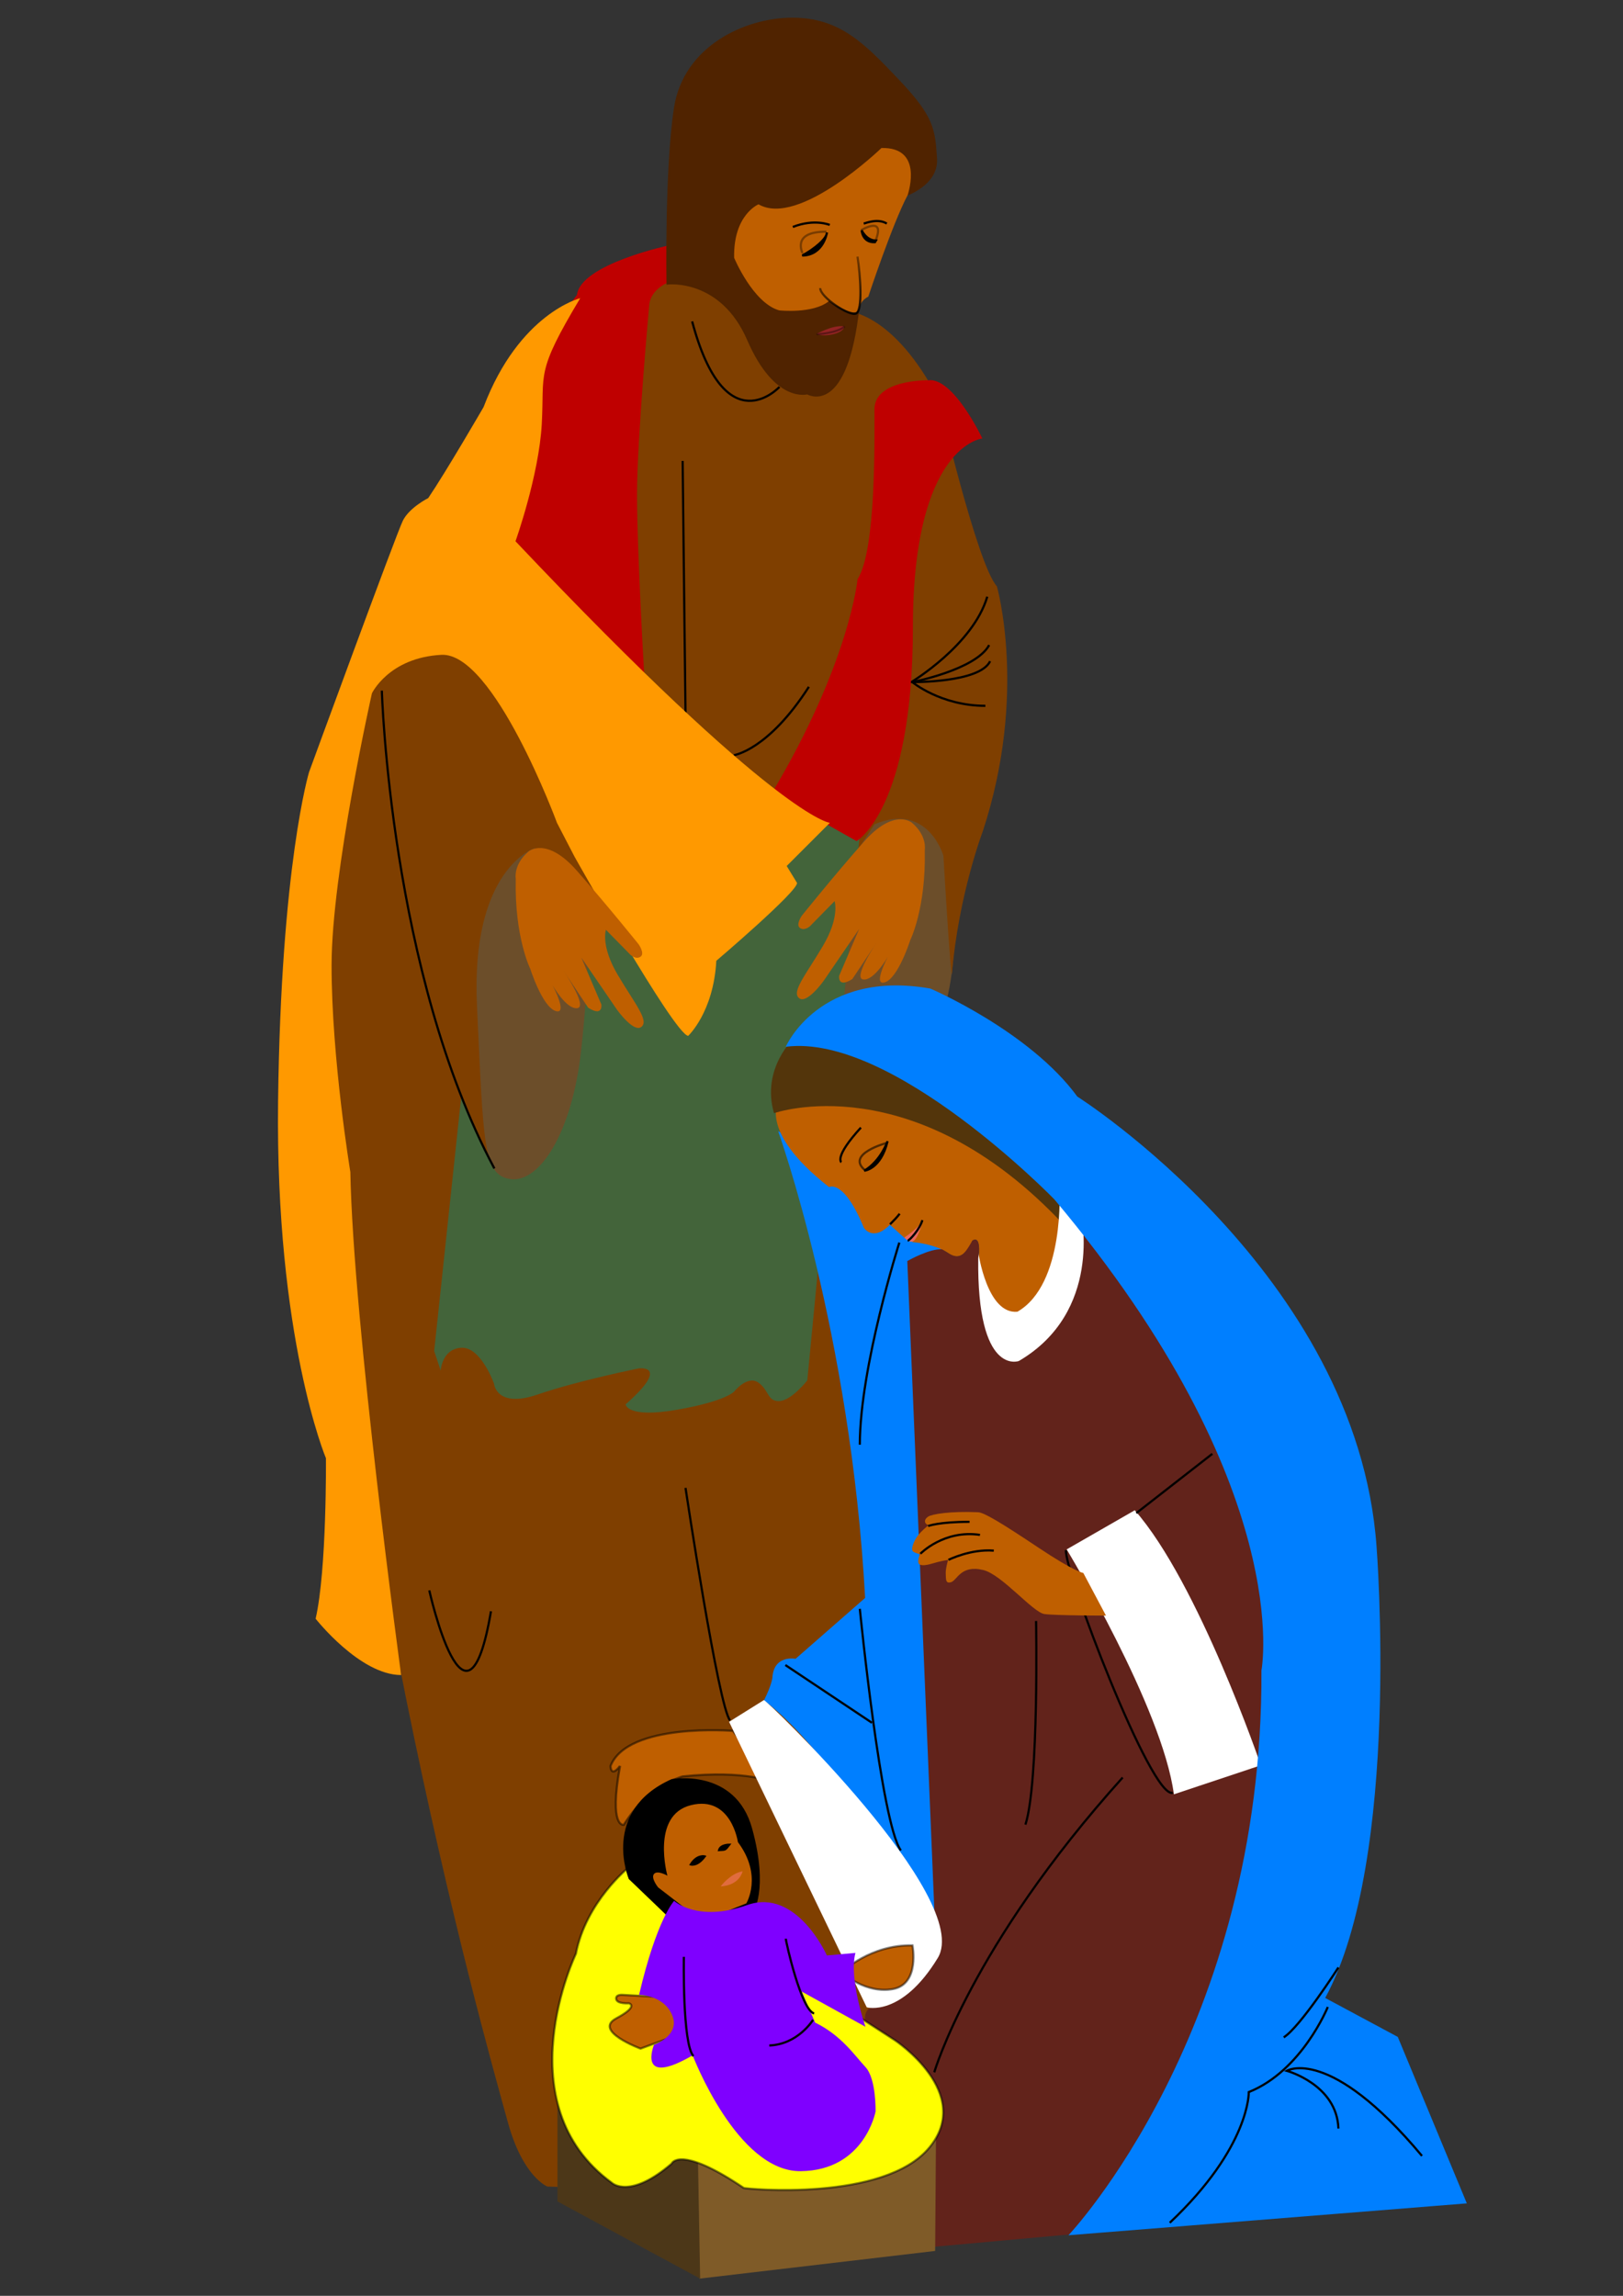 <?xml version="1.0"?><svg width="744.094" height="1052.362" xmlns="http://www.w3.org/2000/svg" xmlns:xlink="http://www.w3.org/1999/xlink">
 <rect width="100%" height="100%" fill="#333333" stroke="none"/>
 <defs>
  <linearGradient id="linearGradient22442">
   <stop offset="0" id="stop22444" stop-color="#000000"/>
   <stop offset="1" id="stop22446" stop-opacity="0" stop-color="#000000"/>
  </linearGradient>
  <linearGradient x1="370.413" y1="236.944" x2="356.684" y2="211.867" id="linearGradient22448" xlink:href="#linearGradient22442" gradientUnits="userSpaceOnUse"/>
  <linearGradient x1="1.118" y1="1.137" x2="0.474" y2="-0.704" id="linearGradient1542" xlink:href="#linearGradient22442"/>
 </defs>
 <g>
  <title>Layer 1</title>
  <g id="layer15"/>
  <g id="layer6" display="inline"/>
  <g id="layer19" display="inline"/>
  <g id="layer18" display="inline"/>
  <g id="layer16" display="inline"/>
  <g id="layer17" display="inline"/>
  <g id="layer4" display="inline"/>
  <g id="layer3" display="inline"/>
  <g id="layer13" display="inline"/>
  <g id="layer12" display="inline"/>
  <g id="layer5" display="inline"/>
  <g id="layer20"/>
  <g id="layer1" display="inline"/>
  <g id="layer11" display="inline"/>
  <g id="layer9" display="inline"/>
  <g id="layer8" display="inline"/>
  <g id="layer10" display="inline"/>
  <g id="layer7" display="inline"/>
  <g id="layer14" display="inline"/>
  <g id="layer21"/>
  <g id="layer22" display="inline"/>
  <g id="layer23"/>
  <g id="layer24"/>
  <path d="m431.347,467.378c0,0 5.733,-14.354 6.052,-35.796c0.319,-21.443 -1.362,-46.977 -1.362,-49.791c0,-2.814 -21.573,-19.697 -24.152,-19.462c-2.579,0.234 -28.138,22.511 -29.545,24.387c-1.407,1.876 -18.055,48.539 -18.055,48.539l3.048,40.801l64.015,-8.676z" id="path11028" stroke-miterlimit="4" fill="#6c4e2a"/>
  <path d="m388.635,142.7c0,0 21.081,0.43 41.731,40.441c0,0 17.639,75.719 26.674,85.614c0,0 14.197,49.475 -6.453,112.287c0,0 -11.147,29.263 -14.159,65.402c0,0 -0.469,3.864 -3.911,-54.216c0,0 -7.04,-24.718 -31.563,-14.393l-9.066,13.78l-8.523,35.318l32.374,580.939l-164.774,-5.593c0,0 -11.186,-4.302 -18.069,-29.255c-6.884,-24.953 -26.243,-93.358 -46.894,-195.32l-2.445,-12.398l-13.385,-18.861l-29.204,-254.32l9.126,-125.943l26.771,-77.878l118.642,-164.882l93.129,19.28z" id="path2242" stroke-miterlimit="4" fill="#7f3f00"/>
  <path d="m211.523,502.085l-12.468,117.204l2.992,8.977c0,0 0.499,-9.975 9.476,-10.474c8.977,-0.499 14.962,16.458 14.962,16.458c0,0 0.997,11.471 19.95,4.987c18.952,-6.484 46.383,-11.97 46.383,-11.97c0,0 14.962,-1.995 -5.985,16.458c0,0 0.499,6.484 23.441,2.494c22.942,-3.99 26.433,-8.479 26.433,-8.479c0,0 5.985,-7.481 10.972,-3.99c4.987,3.491 4.048,8.718 9.659,8.468c5.611,-0.249 12.784,-9.466 12.784,-9.466l23.939,-248.871l-18.952,-20.947l-35.909,3.99l-94.761,57.854l-18.453,110.72l-14.463,-33.416z" id="path14546" stroke-miterlimit="4" fill="#43643a"/>
  <path d="m245.12,388.785c0,0 -29.442,9.313 -26.438,72.404c3.004,63.09 2.704,77.811 15.622,79.313c12.918,1.502 27.94,-20.73 32.146,-59.185c4.206,-38.455 2.704,-52.275 2.704,-52.275l-24.034,-40.258z" id="path14543" stroke-miterlimit="4" fill="#6c4e2a"/>
  <path d="m175.06,316.572c0,0 3.74,129.411 51.597,219.034" id="path11904" stroke-miterlimit="4" stroke="#000000" fill-opacity="0" fill="#ede094"/>
  <path d="m452.631,273.501c-6.526,22.188 -34.805,39.156 -34.805,39.156c0,0 31.325,0.435 36.11,-9.571" id="path12779" stroke-miterlimit="4" stroke="#000000" fill-opacity="0" fill="#ede094"/>
  <path d="m451.761,323.533c-20.448,0 -33.5,-10.877 -33.5,-10.877c0,0 29.149,-5.656 35.24,-16.967" id="path12781" stroke-miterlimit="4" stroke="#000000" fill-opacity="0" fill="#ede094"/>
  <path d="m357.352,177.351c0,0 -24.799,26.974 -40.026,-30.019" id="path12783" stroke-miterlimit="4" stroke="#000000" fill-opacity="0" fill="#ede094"/>
  <path d="m312.976,211.286c0,3.045 1.305,115.292 1.305,115.292" id="path12785" stroke-miterlimit="4" stroke="#000000" fill-opacity="0" fill="#ede094"/>
  <path d="m336.469,346.156c0,0 15.662,-2.175 34.37,-31.325" id="path12787" stroke-miterlimit="4" stroke="#000000" fill-opacity="0" fill="#ede094"/>
  <path d="m196.814,729.013c0,0 16.968,76.136 28.279,9.571" id="path12789" stroke-miterlimit="4" stroke="#000000" fill-opacity="0" fill="#ede094"/>
  <path d="m314.281,682.026c0,0 15.227,100.935 20.448,106.591" id="path12791" stroke-miterlimit="4" stroke="#000000" fill-opacity="0" fill="#ede094"/>
  <path d="m284.262,809.5c-4.351,5.656 -4.351,0 -4.351,0c7.831,-20.013 56.123,-16.097 56.123,-16.097l18.273,23.493c0,0 -12.182,-5.656 -41.331,-2.61c0,0 -15.662,3.916 -26.974,22.188c0,0 -6.961,1.74 -1.74,-26.974z" id="path12794" stroke-opacity="0.488" stroke-miterlimit="4" stroke="#000000" fill="#bf5f00"/>
  <path d="m307.108,112.369c0,0 -40.871,8.604 -42.592,22.802l-11.616,15.488c0,0 -21.081,11.186 -21.081,55.498c0,0 -4.732,21.511 -4.732,51.196c22.802,16.205 39.381,53.475 68.25,51.477c0,0 -3.287,-56.21 -3.287,-82.023c0,-25.813 5.593,-86.904 5.593,-86.904c0,0 0,-9.035 13.767,-12.046c13.767,-3.012 -3.012,-15.058 -4.302,-15.488z" id="path2231" stroke-miterlimit="4" fill="#bf0000"/>
  <path d="m425.419,174.321c0,0 -24.522,-0.43 -24.522,13.337c0,13.767 0.86,64.533 -7.744,77.87c0,0 -3.606,38.289 -39.314,98.089l38.884,21.942c0,0 25.813,-14.627 25.813,-98.09c0,-83.463 31.836,-86.474 31.836,-86.474c0,0 -13.337,-28.394 -24.953,-26.674z" id="path2233" stroke-miterlimit="4" fill="#bf0000"/>
  <path d="m411.457,90.781c0,0 18.499,-4.732 17.639,-18.069c-0.86,-13.337 -1.291,-18.93 -17.209,-35.708c-15.918,-16.779 -27.104,-28.394 -48.615,-28.394c-21.511,0 -49.475,12.907 -53.777,40.871c-4.302,27.964 -3.442,80.451 -3.442,80.451c0,0 24.522,-3.012 36.999,25.813c12.476,28.825 27.104,24.523 27.104,24.523c0,0 16.779,10.325 22.802,-34.848c6.023,-45.173 18.499,-54.208 18.499,-54.638z" id="path2227" stroke-miterlimit="4" stroke="#4f2300" fill="#502300"/>
  <path d="m356.777,518.571c0,0 33.213,92.332 39.856,213.892l-31.885,27.899c0,0 -9.964,-1.993 -10.628,8.635c0,0 -0.259,3.279 -3.891,10.464c0,0 37.768,25.406 78.952,113.753c0,0 12.621,-2.657 9.964,-33.877c-2.657,-31.22 -9.3,-72.404 -9.964,-138.831c-0.664,-66.426 3.321,-149.459 3.321,-149.459l3.321,-18.599l-79.047,-33.877z" id="path3993" stroke-miterlimit="4" fill="#007fff"/>
  <path d="m357.481,503.628c0,0 -11.261,13.95 22.616,40.52c0,0 6.643,-3.986 15.942,18.599c0,0 3.986,6.643 11.957,-1.329l6.643,5.978l3.986,1.993c0,0 9.964,0.664 16.607,5.314c6.643,4.65 10.628,-5.978 10.628,-5.978c0,0 7.307,-6.643 -0.664,27.235c-7.971,33.877 53.805,23.249 53.805,23.249l-4.65,-92.997l-112.26,-39.856l-24.609,17.271z" id="path4010" stroke-miterlimit="4" fill="#bf5f00"/>
  <path d="m406.657,523.868c0,0 -19.363,5.11 -9.951,12.64" id="path22427" stroke-opacity="0.58" stroke-miterlimit="4" stroke="#000000" fill-opacity="0" fill="none"/>
  <path d="m266.023,136.677c0,0 -27.964,6.884 -44.313,49.905c0,0 -17.209,29.685 -25.383,41.731c0,0 -8.604,4.302 -11.616,10.325c-3.012,6.023 -43.022,115.299 -43.022,115.299c0,0 -12.907,42.592 -14.197,151.007c-1.291,108.415 21.941,163.483 21.941,163.483c0,0 0.43,51.196 -4.732,73.567c0,0 20.279,25.813 39.208,25.813c0,0 -22,-161.332 -23.29,-230.597c0,0 -8.604,-52.057 -8.604,-94.648c0,-42.592 18.499,-124.764 18.499,-124.764c0,0 7.744,-16.348 31.836,-17.639c24.092,-1.291 53.007,77.009 53.007,77.009l8.049,15.523c0,0 45.639,81.276 52.092,82.137c0,0 11.616,-10.755 12.907,-34.418c0,0 37.429,-31.836 36.999,-35.708l-4.732,-7.744l19.79,-19.79c0,0 -23.662,-1.721 -144.123,-129.066c0,0 10.755,-30.115 12.046,-53.777c1.291,-23.662 -3.012,-23.232 17.639,-57.649z" id="path2239" stroke-miterlimit="4" fill="#ff9900"/>
  <path d="m418.124,377.152c0,0 -8.142,-7.098 -22.13,8.769c-13.988,15.867 -28.393,33.822 -28.393,33.822c0,0 -2.923,4.176 -0.835,5.637c2.088,1.461 4.593,-0.835 4.593,-0.835l11.274,-11.483c0,0 2.505,7.307 -5.428,20.669c-7.933,13.362 -14.405,20.878 -10.856,23.8c3.549,2.923 11.274,-7.933 11.274,-7.933l16.285,-23.8l-9.186,21.504c0,0 -0.835,5.846 6.055,1.461l11.274,-16.911c0,0 -11.274,16.493 -6.263,17.12c5.011,0.626 11.274,-10.439 11.274,-10.439c0,0 -7.307,13.779 -1.253,11.691c6.054,-2.088 11.483,-19.207 11.483,-19.207c0,0 7.307,-14.614 6.681,-41.338c0,0 1.253,-6.472 -5.846,-12.527z" id="path8402" stroke-miterlimit="4" fill="#bf5f00"/>
  <path d="m242.309,390.306c0,0 8.142,-7.098 22.13,8.769c13.988,15.867 28.393,33.822 28.393,33.822c0,0 2.923,4.176 0.835,5.637c-2.088,1.461 -4.593,-0.835 -4.593,-0.835l-11.274,-11.483c0,0 -2.505,7.307 5.428,20.669c7.933,13.362 14.406,20.878 10.856,23.8c-3.549,2.923 -11.274,-7.933 -11.274,-7.933l-16.284,-23.8l9.186,21.504c0,0 0.835,5.846 -6.055,1.461l-11.274,-16.911c0,0 11.274,16.493 6.263,17.12c-5.011,0.626 -11.274,-10.439 -11.274,-10.439c0,0 7.307,13.779 1.253,11.691c-6.054,-2.088 -11.483,-19.207 -11.483,-19.207c0,0 -7.307,-14.614 -6.681,-41.338c0,0 -1.253,-6.472 5.846,-12.527z" id="path22458" stroke-miterlimit="4" fill="#bf5f00"/>
  <path d="m416.169,89.353c0.538,-1.936 6.883,-21.941 -12.046,-21.511c0,0 -37.859,36.569 -56.359,25.813c0,0 -11.616,4.732 -11.186,24.522c0,0 8.604,20.651 20.651,24.092c0,0 15.579,1.721 22.893,-4.302c0,0 7.723,5.246 11.408,5.224c3.685,-0.023 0.911,-4.214 6.56,-7.236c0,0 11.088,-33.481 18.079,-46.603z" id="path1350" stroke-miterlimit="4" fill="#bf5f00"/>
  <path d="m364.155,475.729c0,0 -15.278,13.949 -9.3,34.542c0,0 63.769,-22.585 132.852,51.148c3.986,1.329 10.628,-25.906 10.628,-25.906l-82.368,-64.433l-51.812,4.65z" id="path4007" stroke-miterlimit="4" fill="#53350b"/>
  <path d="m485.715,544.813c0,0 2.657,43.841 -19.264,56.462c-13.949,1.328 -17.935,-27.235 -17.935,-27.235l-9.964,13.95l16.607,43.177l40.52,-10.628l9.3,-53.141l-19.264,-22.585z" id="path3999" stroke-miterlimit="4" fill="#ffffff"/>
  <path d="m495.678,556.769c0,0 9.964,44.505 -28.563,67.09c0,0 -19.288,7.282 -18.624,-47.187c0,0 1.747,-10.544 -2.707,-8.021c-4.625,8.456 -6.537,9.094 -13.821,4.021c-5.598,-0.531 -15.996,5.353 -15.996,5.353l13.285,318.845c0,0 -13.285,23.913 -27.899,23.249c-14.614,-0.664 8.635,39.856 8.635,39.856l12.621,70.412l80.376,-7.307l86.354,-132.188l12.621,-182.007l-67.755,-127.538l-38.527,-24.578z" id="path3996" stroke-miterlimit="4" fill="#62231b"/>
  <path d="m520.256,692.278l-31.22,17.935c0,0 43.841,72.404 49.155,112.26l39.856,-13.285c0,0 -28.563,-83.697 -57.791,-116.91z" id="path4002" stroke-miterlimit="4" fill="#ffffff"/>
  <path d="m350.205,779.297l-15.942,9.964l63.105,130.859c0,0 15.942,4.65 32.549,-22.585c16.607,-27.235 -79.711,-119.567 -79.711,-118.238z" id="path4004" stroke-miterlimit="4" fill="#ffffff"/>
  <path d="m360.26,479.823c-0.008,-0.089 15.501,-35.567 66.278,-26.686c0,0 45.457,19.482 67.374,49.516c0,0 128.255,81.174 137.184,206.182c0,0 11.364,142.866 -23.54,206.994l33.281,17.858l31.658,76.304l-182.641,14.611c0,0 89.291,-94.162 88.48,-258.945c0,0 16.235,-83.609 -94.974,-215.923c0,0 -74.149,-76.254 -123.1,-69.911z" id="path3118" stroke-miterlimit="4" fill="#007fff"/>
  <path d="m386.408,903.651c0,0 12.699,-12.314 31.939,-11.929c0,0 3.463,17.701 -8.851,20.01c-12.314,2.309 -23.474,-6.927 -23.089,-8.081z" id="path5777" stroke-opacity="0.488" stroke-miterlimit="4" stroke="#000000" fill="#bf5f00"/>
  <path d="m316.373,986.385l112.75,-8.081l-0.385,53.489l-108.132,12.699l-4.233,-58.107z" id="path6654" stroke-miterlimit="4" fill="#7f5b28"/>
  <path d="m255.573,951.367l0,57.722l65.418,35.403l-1.154,-63.109l-64.263,-30.015z" id="path6652" stroke-miterlimit="4" fill="#4c3718"/>
  <path d="m288.281,855.934c0,0 -19.625,15.777 -24.243,39.636c0,0 -33.094,68.881 16.547,105.053c0,0 8.081,7.696 27.322,-8.851c0,0 3.463,-8.851 33.094,11.16c0.77,0.385 64.263,6.542 85.043,-18.471c20.78,-25.013 -15.777,-49.256 -15.777,-49.256l-19.625,-12.699l-102.36,-66.572z" id="path5763" stroke-opacity="0.488" stroke-miterlimit="4" stroke="#000000" fill="#ffff00"/>
  <path d="m288.281,861.321c0,0 -13.084,-31.17 19.625,-45.793c0,0 29.246,-5.387 36.942,22.704c7.696,28.091 0.385,38.481 0.385,38.481l-28.476,11.929l-28.476,-27.322z" id="path5769" stroke-miterlimit="4" fill="#000000"/>
  <path d="m342.155,872.481c0,0 7.696,-12.699 -3.848,-28.091c0,0 -3.078,-21.549 -21.549,-16.932c-18.471,4.618 -10.775,32.324 -10.775,32.324c0,0 -4.618,-2.694 -6.157,-0.77c-1.539,1.924 1.924,6.157 1.924,6.157l20.01,15.392l20.395,-8.081z" id="path5767" stroke-miterlimit="4" fill="#bf5f00"/>
  <path d="m305.983,915.58l-20.395,-1.154c0,0 -3.463,-0.385 -3.078,1.924c0.385,2.309 5.772,1.924 5.772,1.924c0,0 5.003,1.154 -5.772,6.927c-10.775,5.772 11.16,13.853 11.16,13.853l20.78,-7.696l-8.466,-15.777z" id="path5775" stroke-opacity="0.488" stroke-miterlimit="4" stroke="#000000" fill="#bf5f00"/>
  <path d="m309.061,871.326c0,0 -7.982,8.438 -16.063,43.071c0,0 11.56,0.01 15.294,9.648c3.511,9.064 -8.46,13.271 -8.46,13.271c0,0 -8.053,19.817 17.729,4.81c0,0 20.361,53.495 49.607,53.11c29.246,-0.385 34.248,-27.321 34.248,-27.321c0,0 0.385,-15.008 -4.618,-20.395c-5.003,-5.387 -11.16,-14.623 -23.089,-20.395l-6.157,-14.238l29.246,16.162c0,0 -7.696,-21.934 -4.618,-33.863l-13.084,1.154c0,0 -13.853,-31.17 -36.557,-23.089c-22.704,8.081 -33.479,-1.924 -33.479,-1.924z" id="path5765" stroke-miterlimit="4" fill="#7f00ff"/>
  <path d="m414.656,567.223c0,0 7.046,-4.55 8.367,-8.073c0.163,-0.032 -1.797,8.345 -4.404,9.835c-1.355,0.774 -3.963,-1.321 -3.963,-1.761z" id="path19799" stroke-miterlimit="4" fill="#ea685e"/>
  <path d="m385.739,532.727c0,0 -3.523,-2.202 8.954,-15.853" id="path17172" stroke-miterlimit="4" stroke="#000000" fill-opacity="0.265" fill="none"/>
  <path d="m408.051,561.204c1.76,-1.761 3.417,-3.47 4.404,-4.844" id="path18922" stroke-miterlimit="4" stroke="#000000" fill="none"/>
  <path d="m416.124,568.691c0.923,-0.098 5.585,-5.237 6.752,-9.395" id="path18924" stroke-miterlimit="4" stroke="#000000" fill="none"/>
  <path d="m406.921,523.105c0,0 -3.075,9.019 -10.659,13.529c0,0 7.585,-0.615 10.659,-13.529z" id="path22425" stroke-miterlimit="4" stroke="#000000" fill="#000000"/>
  <path d="m376.05,132.068c-0.139,4.01 13.494,13.221 16.504,11.613c3.009,-1.608 1.957,-17.188 0.574,-26.058" id="path22430" stroke-miterlimit="4" stroke="url(#linearGradient1542)" fill-opacity="0" fill="#502300"/>
  <path d="m379.122,106.576c0,0 -1.487,10.418 -11.31,10.56c5.306,-2.868 11.31,-7.685 11.31,-10.56z" id="path22432" stroke-miterlimit="4" stroke="#000000" fill="#000000"/>
  <path d="m395.045,105.599c0,0 2.18,4.671 6.539,4.671l-0.436,0.735c-5.76,0.339 -6.103,-5.406 -6.103,-5.406z" id="path22434" stroke-miterlimit="4" stroke="#000000" fill="#000000"/>
  <path d="m380.41,103.108c0,0 -6.956,-2.994 -16.92,0.922" id="path22436" stroke-miterlimit="4" stroke="#000000" fill-opacity="0" fill="#502300"/>
  <path d="m395.98,102.485c1.246,-0.311 6.539,-2.491 10.587,0" id="path22438" stroke-miterlimit="4" stroke="#000000" fill-opacity="0" fill="#502300"/>
  <path d="m387.113,149.614c-0.19,3.597 -10.562,5.203 -12.807,3.286c0,0.513 6.946,-4.103 12.807,-3.286z" id="path22440" stroke-miterlimit="4" fill="#932323"/>
  <path d="m378.908,106.202c-16.346,-0.111 -10.841,9.752 -11.023,9.946" id="path22452" stroke-opacity="0.364" stroke-miterlimit="4" stroke="#000000" fill="none"/>
  <path d="m394.821,105.511c0.021,-0.014 11.343,-6.87 6.573,4.843" id="path22454" stroke-opacity="0.364" stroke-miterlimit="4" stroke="#000000" fill="none"/>
  <path d="m374.33,153.204c0,0 9.174,-0.326 12.928,-3.571" id="path22456" stroke-opacity="0.364" stroke-miterlimit="4" stroke-width="0.903" stroke="#000000" fill="#932323"/>
  <path d="m608.747,919.966c0,0 -11.842,29.256 -36.222,39.008c0,0 0.697,25.077 -36.222,59.906" id="path22461" stroke-miterlimit="4" stroke="#000000" fill-opacity="0" fill="none"/>
  <path d="m613.623,901.855c0,0 -17.414,27.166 -25.077,32.042" id="path22463" stroke-miterlimit="4" stroke="#000000" fill-opacity="0" fill="none"/>
  <path d="m651.935,988.23c-42.491,-50.85 -61.995,-39.008 -61.995,-39.008c0,0 22.987,6.269 23.684,26.47" id="path22465" stroke-miterlimit="4" stroke="#000000" fill-opacity="0" fill="none"/>
  <path d="m428.334,949.918c0,0 16.718,-57.816 86.376,-135.136" id="path22467" stroke-miterlimit="4" stroke="#000000" fill-opacity="0" fill="none"/>
  <path d="m475.004,743.035c0,0 1.393,73.837 -4.876,93.341" id="path22469" stroke-miterlimit="4" stroke="#000000" fill-opacity="0" fill="none"/>
  <path d="m555.807,666.411l-34.829,27.167" id="path22471" stroke-miterlimit="4" stroke="#000000" fill-opacity="0" fill="none"/>
  <path d="m488.733,710.601c-1.216,8.105 39.211,114.63 48.963,111.147" id="path22473" stroke-miterlimit="4" stroke="#000000" fill-opacity="0" fill="none"/>
  <path d="m412.312,569.587c0,0 -18.111,57.119 -18.111,92.645" id="path22475" stroke-miterlimit="4" stroke="#000000" fill-opacity="0" fill="none"/>
  <path d="m394.201,737.462c0,0 9.752,98.217 18.808,110.756" id="path22477" stroke-miterlimit="4" stroke="#000000" fill-opacity="0" fill="none"/>
  <path d="m360.069,763.236l39.705,26.47" id="path22479" stroke-miterlimit="4" stroke="#000000" fill-opacity="0" fill="none"/>
  <path d="m496.656,721.008c0,0 -3.699,-0.352 -20.608,-11.625c-16.909,-11.273 -24.832,-16.083 -27.653,-16.205c-12.948,-0.558 -21.208,0.899 -22.883,2.027c-2.092,1.409 -1.776,3.257 0.161,3.961c0,0 -3.197,2.477 -5.033,4.943c-1.564,2.1 -3.422,6.33 -1.836,7.21c1.585,0.881 2.994,1.057 2.994,1.057c0,0 -1.409,3.17 -0.528,4.403c0.881,1.233 4.051,0.6 6.869,-0.281c2.818,-0.881 6.517,-1.48 6.517,-1.48c0,0 -1.233,4.403 -1.057,6.341c0.176,1.938 -0.382,4.771 2.436,3.89c2.818,-0.881 4.418,-8.08 14.754,-5.58c8.562,2.071 22.793,19.48 28.077,20.185c5.284,0.705 28.182,0.705 28.182,0.705l-10.392,-19.551z" id="path22500" stroke-miterlimit="4" fill="#bf5f00"/>
  <path d="m425.497,699.519c0,0 4.756,-1.938 19.023,-1.938" id="path22502" stroke-miterlimit="4" stroke="#000000" fill-opacity="0.586" fill="none"/>
  <path d="m421.974,712.201c0,0 10.744,-11.097 27.301,-8.631" id="path22504" stroke-miterlimit="4" stroke="#000000" fill-opacity="0.586" fill="none"/>
  <path d="m434.832,715.019c0,0 10.216,-5.108 20.784,-4.227" id="path22506" stroke-miterlimit="4" stroke="#000000" fill-opacity="0.586" fill="none"/>
  <path d="m372.759,925.863c0,0 -6.853,11.259 -20.07,11.749" id="path22509" stroke-miterlimit="4" stroke="#000000" fill-opacity="0" fill="#ede094"/>
  <path d="m313.527,896.981c0,0 -0.734,39.896 4.406,45.525" id="path22511" stroke-miterlimit="4" stroke="#000000" fill-opacity="0" fill="#ede094"/>
  <path d="m360.276,888.66c0,1.469 7.098,32.798 12.972,34.266" id="path22513" stroke-miterlimit="4" stroke="#000000" fill-opacity="0" fill="#ede094"/>
  <path d="m323.073,850.967c0,0 -3.427,-0.979 -6.364,3.671c0,0 2.937,0.979 6.364,-3.671z" id="path22515" stroke-miterlimit="4" stroke="#000000" fill="#000000"/>
  <path d="m334.332,845.582c0,0 -3.978,-0.035 -4.65,2.448c2.999,-0.21 2.638,0.19 4.65,-2.448z" id="path22517" stroke-miterlimit="4" stroke="#000000" fill="#000000"/>
  <path d="m330.416,864.673c0,0 4.406,-5.874 9.79,-6.853l0.245,0c-1.958,6.853 -10.035,6.853 -10.035,6.853z" id="path22519" stroke-miterlimit="4" fill-opacity="0.519" fill="#ff7878"/>
 </g>
</svg>